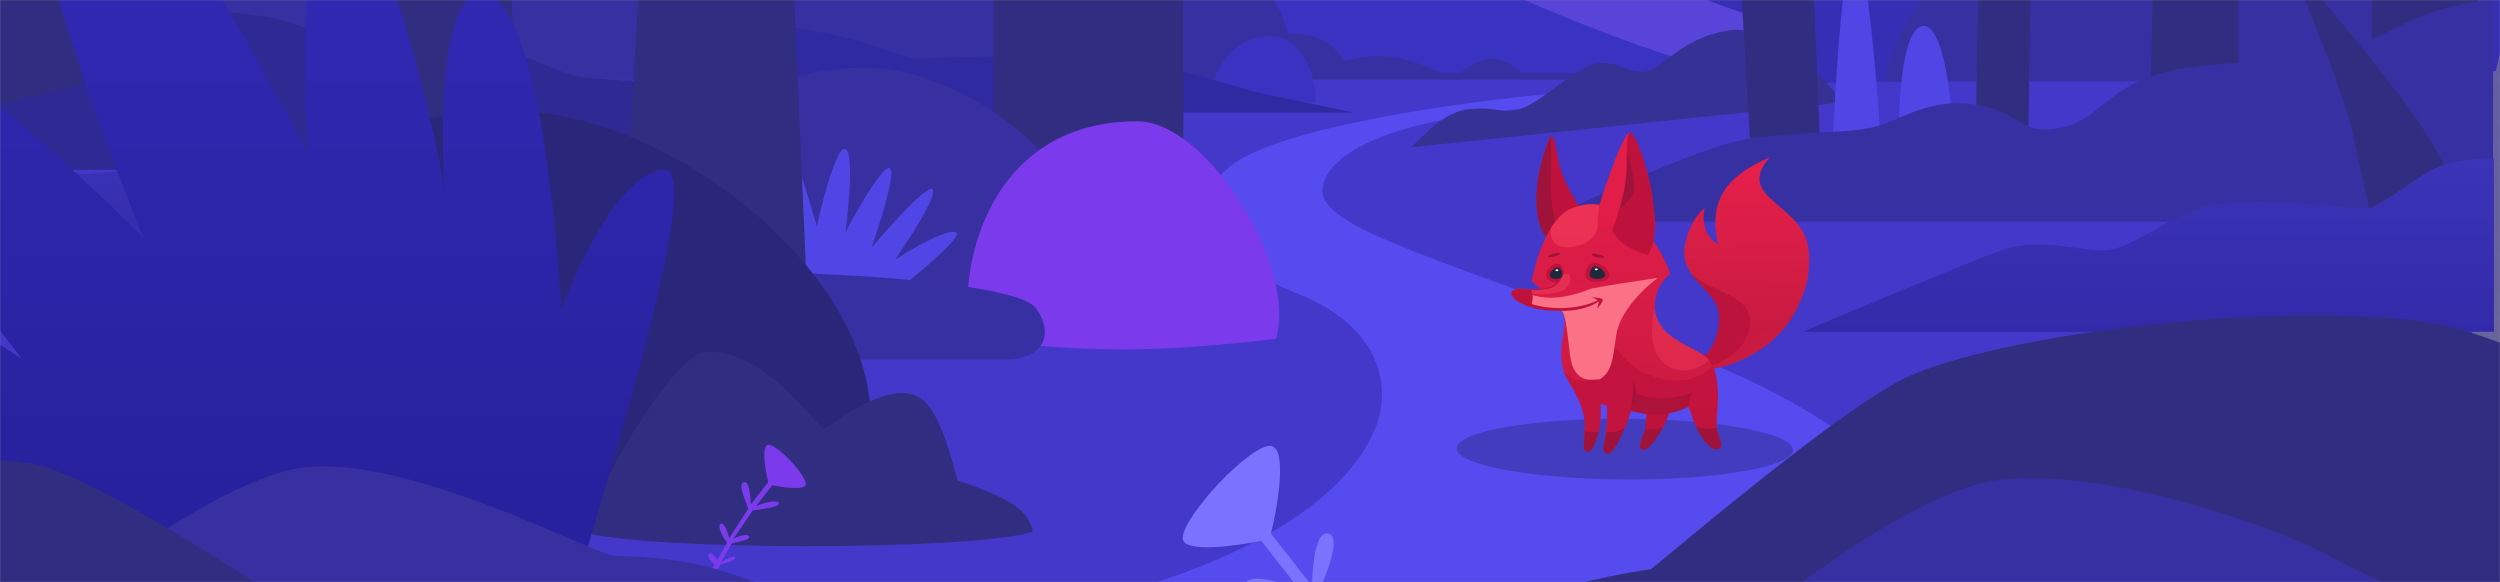 <svg width="1443" height="336" viewBox="0 0 1443 336" fill="none" xmlns="http://www.w3.org/2000/svg">
    <rect x="0" y="0" width="1443" height="336" fill="#808080" stroke="none"/>
    <mask id="mask0_2116_18508" style="mask-type:alpha" maskUnits="userSpaceOnUse" x="0" y="0" width="1443"
        height="336">
        <rect width="1443" height="336" fill="#D9D9D9" />
    </mask>
    <g mask="url(#mask0_2116_18508)">
        <circle cx="708.5" cy="-0.5" r="802.5" fill="url(#paint0_linear_2116_18508)" />
        <rect x="-11" y="46" width="1438" height="496" fill="#4338CA" />
        <path
            d="M1016 -91L885 -24.5L1011 48.5L1440.5 41L1445 22.5V-195.5L1345 -222.5L1264 -201.5L1216.5 -177.5L1171.5 -195.5L1016 -91Z"
            fill="#362FB5" />
        <path
            d="M484.5 -162L430 -169L326 46H1006V9C971.833 -3.333 892.4 -33.9 848 -57.5C803.6 -81.1 724.833 -143.667 691 -172L665.5 -162L647 -183.5L548.5 -125L484.5 -162Z"
            fill="#3A33C2" />
        <path
            d="M26.5 -161.5L-28 -168.5L-132 46.5H548V9.5C513.833 -2.833 434.4 -33.4 390 -57C345.6 -80.6 266.833 -143.167 233 -171.5L207.5 -161.5L189 -183L90.5 -124.5L26.5 -161.5Z"
            fill="#3A33C2" />
        <path
            d="M752 -101.5C734.8 -115.5 704.167 -154.667 691 -172.5C712.333 -153.667 768.1 -107.7 820.5 -74.5C872.9 -41.3 969 -5 1010.5 9L1029.5 22L992.5 40C982.5 38.333 947.6 28.7 888 3.5C828.4 -21.7 769.833 -62.333 748 -79.5L809.5 -55C797.5 -64.667 769.2 -87.5 752 -101.5Z"
            fill="#5944D9" />
        <path
            d="M710 96C738 73.2 846 58.5 896.5 54L902 61C802.5 66.697 766.7 88.4 763.5 108C759.5 132.5 833 148.5 982 207.5C1101.2 254.7 1157.5 333.5 1175 390.5L749 500.5L463.5 382.5L641.5 344C770.5 308.5 790.6 256.4 795 244C800.5 228.5 802.5 191 749 169.5C700.037 149.824 675 124.5 710 96Z"
            fill="#554BEE" />
        <path
            d="M428 -190C400 -222.4 315 -238 263 -238C163.5 -238 107.5 -113 107.5 -95.5C55.5 -95.5 -38.894 -37.653 -25 46H295H921L922.5 42H879C876.5 39.5 869.6 34.4 862 34C854.4 33.6 846.167 39.167 843 42H832C809.745 32.04 797.46 29.91 776 35C766.618 21.933 758.914 19.496 743 19.5C737.5 -11 707 -27.5 681 -27.5C636.5 -66 574.5 -60.5 532 -33.5C525.032 -41.062 520.544 -42.511 512 -42.5C500.554 -73.309 490.582 -83.605 469.5 -95.5C467.334 -113.5 456 -157.6 428 -190Z"
            fill="#3730A3" />
        <path
            d="M730.5 21.107C707.7 23.107 699.333 45.607 698 56.607L759.5 59.107C759.333 45.607 753.3 19.107 730.5 21.107Z"
            fill="#3A33C2" />
        <path
            d="M504.5 26.5C488.5 20.5 459.167 16 446.5 14.5V65H517H646.5H781.5C768.667 62.333 740.1 56.4 728.5 54C714 51 680 38 644 34C615.2 30.8 556.667 32.667 531 34C528.833 34 520.5 32.5 504.5 26.5Z"
            fill="#2F29A2" />
        <path
            d="M573.5 -599V-625H685.5L683 -521H701.5L748.5 -599L740.5 -625H748.5L753 -608.5L763 -625H780.5L701.5 -497L683 -482V86.5H573.5V-286L550 -334.5L552 -339L573.5 -301V-536C573.5 -541 571 -552 564 -569.5C558.4 -583.5 544.333 -612.333 538 -625H560.5L573.5 -599Z"
            fill="#312E81" />
        <path
            d="M399.5 49.499C427.1 52.7 492.333 83.166 521.5 97.999H-26.5V-30C-20.333 -29.667 -4.1 -27.6 11.5 -22C27.1 -16.4 57 0.667 70 8.5C78.333 6.5 105.1 3.7 145.5 8.5C196 14.5 197 38 222 43.499C247 48.999 244.5 34.999 272 30.5C299.5 26 316 39.999 331.5 43.499C347 46.999 365 45.499 399.5 49.499Z"
            fill="#2F2994" />
        <path
            d="M-27 171.5H372C340.833 158.333 274.3 130.5 257.5 124.5C236.5 117 213 124.5 198.5 124.5C184 124.5 168 109.5 143.5 100.5C119 91.5 56.5 100.5 48 100.5C39.5 100.5 24 86.5 9.5 78.5C-2.1 72.1 -19.667 71.166 -27 71.5V171.5Z"
            fill="url(#paint1_linear_2116_18508)" />
        <path
            d="M633 153.363C633 193.75 558.322 185.255 499.147 185.255C439.971 185.255 392 152.515 392 112.128C392 71.74 439.971 39 499.147 39C558.322 39 633 98.597 633 153.363Z"
            fill="#382FA0" />
        <path
            d="M736.499 195.5C665.598 203.954 627.054 203.513 559.999 195.5C551.999 154.5 570.5 70 656.499 70C696.5 70 749 153.5 736.499 195.5Z"
            fill="#7C3AED" />
        <path
            d="M1157 -29.998C1119 -19.498 1094.5 8.502 1088.5 47.002H1404V-70.998C1336 -97.498 1290.5 -83.999 1260 -52.998C1218.5 -83.499 1172 -64.999 1157 -29.998Z"
            fill="#3730A3" />
        <path
            d="M471.5 130.499L460 92.499L455 162.999L513.5 170.999C528.667 159.332 557.5 135.599 551.5 133.999C545.5 132.399 525.667 143.999 516.5 149.999C524.667 138.332 540.5 113.899 538.5 109.499C536.5 105.099 514 129.999 503 142.999C508.167 128.332 517.5 98.599 513.5 96.999C509.5 95.399 494.833 120.999 488 133.999C490 118.999 492.8 88.399 488 85.999C483.2 83.599 475 114.665 471.5 130.499Z"
            fill="#4F46E5" />
        <path d="M598 178C588.4 164.4 499.333 158.667 456 157.5L451 202L492 207.5H581C599.5 207.5 610 195 598 178Z"
            fill="#3730A3" />
        <path
            d="M1170.5 94L1181.5 -605L1156.5 -602.5L1148.5 -385L1118.5 -438.5L1117 -434.5L1147 -373.5V-278.5L1133.5 -301V-297.5L1147 -267.5L1140 94H1170.5Z"
            fill="#312E81" />
        <path
            d="M1064 58.998L814.5 84.998C822.333 77.665 833.5 64.498 848 62.998C864.192 61.323 865.5 65.998 877 62.998C888.5 59.998 906.5 41.498 918.5 37.498C930.5 33.498 935.5 40.498 947 41.498C958.5 42.498 969 21.498 998.5 17.498C1022.1 14.298 1052 43.832 1064 58.998Z"
            fill="#363194" />
        <path
            d="M1071 -28.502C1064.2 -33.302 1059.17 49.164 1057.5 90.998L1086 88.998C1083.83 51.831 1077.8 -23.702 1071 -28.502Z"
            fill="#4F46E5" />
        <path
            d="M1292 -381L1295 -603.5H1253L1246.5 -243L1228.5 -271.5V-266.5L1246.5 -229L1241 76L1292 58.5V-372.5L1304.5 -395.5L1303 -399L1292 -381Z"
            fill="#312E81" />
        <path
            d="M1109.5 15.002C1097.9 17.002 1095.67 60.168 1096 81.502L1127 73.502C1126 53.168 1121.1 13.002 1109.5 15.002Z"
            fill="#4F46E5" />
        <path
            d="M998.5 -302C998.5 -349.2 1005.83 -535.667 1009.5 -623H1030L1033.5 -362.5C1037.5 -382.833 1047.2 -430 1054 -456C1060.8 -482 1078.83 -578.167 1087 -623H1097.5C1086.33 -573.5 1063 -469.9 1059 -451.5C1055 -433.1 1040.33 -365.5 1033.5 -334L1050.5 82.5L1010.5 87.5L1003.5 -32C991.833 -80.833 967.6 -191.3 964 -242.5C960.4 -293.7 942.5 -517.5 934 -623H947C951.167 -557.167 961.3 -400.8 968.5 -302C975.7 -203.2 994.833 -113.5 1003.5 -81C1001.83 -135 998.5 -254.8 998.5 -302Z"
            fill="#312E81" />
        <path d="M1369 -380V-605.5H1429.5L1430.5 67L1369 52.5V-145.5V-364L1347.5 -409.5V-416L1369 -380Z"
            fill="#312E81" />
        <path d="M46.5 -383.5V-609H-14L-15 63.5L46.5 49V-149V-367.5L68 -413V-419.5L46.5 -383.5Z" fill="#312E81" />
        <path
            d="M1013 79.499C985.4 82.7 920.167 113.166 891 128H1439V0C1432.83 0.333 1416.6 2.4 1401 8C1385.4 13.6 1355.5 30.667 1342.5 38.5C1334.17 36.5 1307.4 33.7 1267 38.5C1216.5 44.5 1215.5 68 1190.5 73.499C1165.5 78.999 1168 64.999 1140.5 60.499C1113 55.999 1096.5 69.999 1081 73.499C1065.5 76.999 1047.5 75.499 1013 79.499Z"
            fill="#3730A3" />
        <path
            d="M1391.5 64C1371.9 36.8 1340 -1 1326.5 -16.5L1325 -13.5C1334.17 8.667 1353.4 57 1357 73C1360.6 89 1369.17 127.667 1373 145L1423.5 125C1421 116 1411.1 91.2 1391.5 64Z"
            fill="#312E81" />
        <path
            d="M1439.5 191.5H1040.5C1071.67 178.333 1138.2 150.5 1155 144.5C1176 137 1199.5 144.5 1214 144.5C1228.5 144.5 1244.5 129.5 1269 120.5C1293.5 111.5 1356 120.5 1364.5 120.5C1373 120.5 1388.5 106.5 1403 98.5C1414.6 92.1 1432.17 91.166 1439.5 91.5V191.5Z"
            fill="url(#paint2_linear_2116_18508)" />
        <path
            d="M1400.08 185.8C1473.95 195.996 1637.47 300.501 1710 351.479V446H102L179.481 410.953C252.363 411.661 381.551 423.199 477.5 421.5C526.752 420.628 595.5 393 716.5 393C810 367.5 893.868 336.774 953 328.5C980.95 305.489 1056.19 242.088 1094.4 220.848C1142.16 194.297 1307.73 173.056 1400.08 185.8Z"
            fill="#312E81" />
        <path
            d="M1152 277.284C1103.3 284.004 1001.5 357.283 952 416.985V479.283H2012L1960.92 456.184C1912.88 456.651 1800.98 457.304 1737.73 456.184C1674.48 455.064 1553.87 410.583 1482.5 390.284C1464.08 375.117 1370.19 335.283 1345 321.283C1313.51 303.784 1212.87 268.884 1152 277.284Z"
            fill="#3730A3" />
        <path
            d="M442 -385L428 -603H387L383.5 -248C379.333 -255.5 370.8 -271.5 370 -275.5C369 -280.5 361 -383 359.5 -405.5C358.3 -423.5 353.667 -464.667 351.5 -483L348 -480L355 -413C358.167 -368.833 365 -277.6 367 -266C369 -254.4 377.833 -240.5 382 -235L357.5 186L466 173.5L442 -379C444.667 -380.5 450.3 -385.1 451.5 -391.5C452.7 -397.9 457.333 -489.833 459.5 -535L456 -533.5C453.667 -491.333 449 -405.3 449 -398.5C449 -391.7 444.333 -386.667 442 -385Z"
            fill="#312E81" />
        <path d="M304 186L267 -607.5H184L196 166L235 202L304 186Z" fill="#312E81" />
        <path
            d="M502.5 241.5C502.5 304.184 386.455 291 294.5 291C202.545 291 128 240.184 128 177.5C128 114.816 202.545 64 294.5 64C386.455 64 502.5 156.5 502.5 241.5Z"
            fill="#2A277A" />
        <path
            d="M336 307C372.5 318 560 318 596 307C596 304.391 593.978 297.719 585.892 291.904C577.806 286.088 560.435 279.789 552.76 277.366C549.391 265.438 542.38 236.854 531.421 229.839C515.698 219.774 490.24 237.853 475.266 247.731C460.104 232.448 438.765 202.998 408.441 203C391.346 203.001 353.408 264.503 336 307Z"
            fill="#312E81" />
        <ellipse opacity="0.4" cx="937.846" cy="259.24" rx="97.104" ry="17.5"
            transform="rotate(0.296 937.846 259.24)" fill="#292676" />
        <path
            d="M-119.319 162.289C-130.541 189.15 -82.846 259.289 -57.596 291L333.5 335.5C352.204 270.213 407.569 95.699 382.88 97.938C358.191 100.176 333.315 152.966 323.963 179.081C321.157 122.187 308.813 6.159 281.879 -2.793C254.946 -11.745 253.823 68.092 256.629 109.13C247.277 57.832 222.401 -45.883 197.712 -50.36C173.023 -54.837 174.332 41.042 178.073 89.542C138.795 13.061 52.944 -135.423 23.767 -117.515C-5.411 -99.608 50.887 59.696 82.683 137.108C31.248 85.811 -76.673 -11.749 -96.873 8.397C-117.073 28.544 -32.345 149.232 12.544 207.058C-26.734 180.943 -108.096 135.428 -119.319 162.289Z"
            fill="url(#paint3_linear_2116_18508)" />
        <path
            d="M444.409 256.804C439.063 255.345 441.523 270.518 443.42 278.287L433.299 291.21C433.287 286.472 432.449 277.261 429.197 278.326C425.945 279.392 429.953 288.403 431.925 293.553L420.895 310.75C420.168 307.542 417.856 300.963 415.801 302.415C413.746 303.866 417.467 310.219 419.585 313.214L414.012 323.309C413.034 321.562 410.703 318.41 409.204 319.777C407.705 321.143 410.864 324.467 412.502 325.876L409.5 331.001L412 332.001L415.827 325.876C418.804 325.185 424.695 323.384 424.44 321.717C424.186 320.049 418.603 323.27 416.356 324.088L422.472 313.485C425.948 312.954 432.836 311.475 432.582 309.807C432.327 308.14 427.664 308.704 423.442 310.867L434.525 294.578C439.427 294.067 449.306 292.606 449.608 290.853C449.91 289.1 445.287 288.31 436.273 292.216L445.824 280.054C451.704 281.289 463.775 283.001 465.019 279.967C466.575 276.174 451.09 258.628 444.409 256.804Z"
            fill="#7C3AED" />
        <path
            d="M-26 409.702C-17.726 399.723 -7.991 389.365 2.714 379.001C3.927 377.815 5.226 376.572 6.58 375.297C15.382 366.953 24.774 358.635 34.5 350.538C83.503 309.742 140.968 274.559 174 270.001C234.871 261.601 345 321.001 355 321.001C418.642 320.999 465.5 344.501 504.5 383.001C562.791 399.581 653.936 432.294 719.843 444.334L982.924 448.901C934.88 449.368 822.98 450.021 759.729 448.901C748.141 448.696 734.627 447.035 719.843 444.334L355 438.001C256 457.001 249 470.978 136.5 448.901C85.741 438.941 87.05 333.88 34.5 350.538C34.5 350.538 18.418 364.154 6.58 375.297C5.278 376.531 3.989 377.766 2.714 379.001C-9.1 390.554 -26 409.702 -26 409.702Z"
            fill="#382FA0" />
        <path
            d="M17.696 267.505C66.393 274.225 261.189 412.901 309 446.5L222 439H-838L-786.924 415.901C-738.88 416.367 -626.98 417.021 -563.729 415.901C-500.479 414.781 -341.934 373.902 -270.568 353.602C-252.143 338.436 -208.997 304.604 -183.809 290.604C-152.323 273.105 -43.175 259.105 17.696 267.505Z"
            fill="#312E81" />
        <path
            d="M986.099 213.416C1005.78 210.486 1030.43 197.861 1039.81 172.033L987.115 169.132C998.652 182.249 990.757 202.023 979.415 209.88L986.099 213.416Z"
            fill="#C91A41" />
        <path fill-rule="evenodd" clip-rule="evenodd"
            d="M983.891 120.219C982.247 128.015 983.971 136.332 991.702 141.041C984.366 110.452 1003.64 98.764 1021.43 90.822C1000.38 115.384 1042.32 116.912 1044.11 145.684C1045.63 170.213 1035.69 189.525 1002.71 196.75C1003.49 172.004 974.694 168.028 972.219 147.721C971.247 139.778 976.822 125.435 983.891 120.219Z"
            fill="url(#paint4_linear_2116_18508)" />
        <path
            d="M1010.11 184.2C1010.94 195.313 1001.81 207.009 987.506 211.077L982.874 206.574C990.812 199.654 993.119 187.598 991.946 179.724C990.774 171.85 979.135 163.195 976.209 158.055C987.47 168.46 1009.07 170.309 1010.11 184.2Z"
            fill="#BB133C" />
        <path
            d="M900.025 94.805C901.201 101.594 907.979 113.653 911.221 118.834L892.446 136.301C890.559 134.498 886.796 127.653 886.843 114.701C886.902 98.51 894.122 78.749 895.39 78.294C896.658 77.84 898.554 86.317 900.025 94.805Z"
            fill="#BE123C" />
        <path
            d="M949.123 249.618C950.091 247.21 950.21 241.214 950.149 238.518L963.349 238.218C963.23 239.215 962.335 242.331 959.71 246.821C956.43 252.434 951.058 259.799 948.068 259.44C945.078 259.082 947.913 252.627 949.123 249.618Z"
            fill="#BE123C" />
        <path
            d="M894.976 103.938C894.492 111.935 896.622 123.496 897.747 128.277L892.954 136.981C890.415 135.098 887.234 129.347 886.957 117.153C886.561 99.672 891.536 86.731 895.23 78.421C895.347 83.595 895.461 95.941 894.976 103.938Z"
            fill="#9F1239" />
        <path
            d="M902.375 123.294C891.659 131.717 885.722 152.926 884.092 162.478C890.318 167.733 900.524 173.182 902.876 182.928C903.975 187.482 900.659 197.889 901.288 206.821C901.916 215.754 905.013 220.796 910.239 225.79C916.895 232.15 933.339 236.2 941.168 237.017C943.597 237.672 950.075 239.03 956.555 239.224C963.035 239.418 971.113 236.195 974.343 234.56C976.104 237.076 977.159 242.938 979.754 247.316C983.231 253.181 988.123 259.809 991.936 258.87C995.749 257.932 990.939 252.503 990.794 246.115C990.649 239.728 995.547 211.499 982.173 204.134C968.799 196.769 955.908 191.949 955.173 178.333C954.585 167.44 960.871 160.31 964.087 158.107C962.552 153.029 957.041 140.458 947.278 130.796C935.075 118.718 915.769 112.766 902.375 123.294Z"
            fill="url(#paint5_linear_2116_18508)" />
        <path
            d="M940.516 76.842C937.102 76.578 926.976 105.977 922.34 120.709L949.388 148.64C952.282 144.74 956.414 139.108 954.77 122.956C953.647 111.931 944.784 77.171 940.516 76.842Z"
            fill="#E11D48" />
        <path
            d="M914.863 245.708C915.389 238.88 909.674 226.168 905.951 220.984L923.399 227.621C923.722 229.318 924.241 234.674 923.737 242.525C923.108 252.338 919.449 260.089 916.478 260.583C913.507 261.076 914.204 254.244 914.863 245.708Z"
            fill="#CD1B42" />
        <path
            d="M937.13 248.61C940.723 241.712 944.693 225.149 946.228 217.73L927.279 227.532C927.47 229.658 927.804 235.615 927.618 242.436C927.385 250.962 924.191 260.407 926.765 261.201C931.055 262.523 932.64 257.233 937.13 248.61Z"
            fill="#CD1B42" />
        <path opacity="0.7"
            d="M932.086 199.593C925.584 218.596 914.095 225.512 902.758 214.677C904.294 221.297 916.192 232.396 914.623 248.792L922.428 250.556C923.849 245.373 923.995 240.898 923.971 233.052L927.6 234.079C927.86 241.413 927.778 245.343 926.61 251.57L935.756 251.363C938.402 246.274 939.609 243.008 941.526 236.813C944.774 237.386 950.896 239.151 956.001 239.257C961.105 239.363 969.272 237.57 974.475 234.679C975.708 236.037 976.27 240.461 978.89 245.947C982.026 252.514 986.94 258.52 990.555 258.993C992.557 259.254 993.591 258.369 992.962 255.056C992.332 251.743 989.472 247.926 991.142 235.964C992.399 226.956 991.002 219.817 990.567 216.962C990.237 214.789 989.427 212.4 988.287 210.88C977.799 225.259 945.627 222.023 932.086 199.593Z"
            fill="#BE123C" />
        <path
            d="M888.457 167.064C892.878 166.623 898.996 162.139 901.503 159.952C904.264 162.729 911.737 167.899 919.541 166.359C927.345 164.818 947.696 161.744 956.897 160.399C949.77 165.531 935.001 179.3 932.934 193.321C930.866 207.342 930.485 214.603 923.374 218.923C919.494 219.012 908.133 222.272 906.128 204.341C903.99 185.218 903.408 182.22 901.399 179.215C901.399 179.215 897.506 178.749 891.113 178.062C875.704 176.407 870.769 170.448 873.682 167.399C875.153 165.86 882.931 167.616 888.457 167.064Z"
            fill="#FB7185" />
        <path
            d="M942.649 225.987C942.607 229.763 942.281 231.974 941.854 232.734C942.567 232.145 943.507 232.227 944.003 228.651C944.499 225.075 943.355 220.674 942.38 219.61C942.692 220.335 942.692 222.21 942.649 225.987Z"
            fill="#9F1239" />
        <path
            d="M938.525 104.485C937.396 113.407 932.394 127.683 930.575 133.078C934.921 141.298 942.431 144.511 951.14 147.307C956.757 138.12 955.09 126.678 954.193 116.485C953.072 103.743 944.979 77.157 941.227 76.831C937.474 76.504 939.937 93.334 938.525 104.485Z"
            fill="#BE123C" />
        <path
            d="M919.4 166.055L901.511 159.806C899.611 161.605 894.486 165.511 889.19 166.74C884.501 167.829 881.147 166.646 875.881 166.765C878.505 168.369 886.09 171.857 895.407 171.868C904.724 171.878 915.284 167.997 919.4 166.055Z"
            fill="#DA1C46" />
        <path
            d="M937.608 247.443C933.093 249.457 930.813 249.801 927.114 249.345C926.402 254.629 923.781 261.344 927.397 261.816C931.29 262.325 935.508 252.667 937.608 247.443Z"
            fill="#9F1239" />
        <path
            d="M959.779 246.903C955.02 248.243 953.397 248.149 949.802 247.163C948.334 252.29 944.48 258.527 947.989 259.518C951.768 260.584 956.946 251.768 959.779 246.903Z"
            fill="#9F1239" />
        <path
            d="M979.174 246.219C983.803 247.953 987.083 247.59 990.748 246.909C991.781 252.141 995.813 258.541 991.518 259.372C987.662 260.118 981.548 253.097 979.174 246.219Z"
            fill="#9F1239" />
        <path
            d="M922.679 249.443C919.397 249.599 917.607 249.499 914.623 248.794C914.484 254.898 913.105 260.087 916.002 260.686C918.899 261.286 921.413 254.741 922.679 249.443Z"
            fill="#9F1239" />
        <path opacity="0.6"
            d="M942.679 226.529L941.255 237.098C943.493 237.972 948.512 239.207 956.277 239.253C964.042 239.298 971.864 236.372 974.602 234.831C974.602 232.93 974.652 229.701 977.263 226.468C965.169 231.179 951.648 230.762 942.679 226.529Z"
            fill="#9F1239" />
        <path
            d="M896.358 164.912C893.738 166.746 884.762 167.116 880.321 166.939L880.34 167.771C882.014 168.195 887.187 168.891 894.469 167.173C900.812 165.676 902.168 160.251 901.473 158.141L900.68 159.823C900.518 160.843 898.979 163.078 896.358 164.912Z"
            fill="#BE123C" />
        <path
            d="M928.938 158.668C929.002 161.494 925.684 162.582 922.096 162.663C918.509 162.744 915.145 161.809 915.08 158.983C915.016 156.157 916.525 151.698 920.113 151.616C923.7 151.535 928.874 155.843 928.938 158.668Z"
            fill="#BE123C" />
        <path
            d="M926.437 158.409C926.478 160.245 924.355 160.952 922.059 161.004C919.763 161.056 917.61 160.447 917.568 158.61C917.526 156.773 918.491 153.875 920.787 153.823C923.083 153.771 926.395 156.572 926.437 158.409Z"
            fill="#1E293B" />
        <path
            d="M892.338 158.774C892.396 161.318 895.812 163.26 898.539 163.198C901.265 163.136 902.927 161.079 902.87 158.535C902.812 155.992 901.499 152.039 898.772 152.101C896.046 152.163 892.28 156.231 892.338 158.774Z"
            fill="#BE123C" />
        <path
            d="M894.556 158.767C894.594 160.462 896.346 161.03 898.211 160.987C900.077 160.945 901.8 160.298 901.762 158.603C901.723 156.908 900.826 154.273 898.961 154.315C897.095 154.358 894.517 157.071 894.556 158.767Z"
            fill="#1E293B" />
        <path
            d="M884.12 175.45C884.921 172.181 884.809 170.367 883.932 167.136C878.376 166.707 874.08 165.585 872.594 168.502C870.735 172.149 881.382 179.949 901.959 179.482C914.43 179.199 919.623 175.846 922.909 174.015L921.894 178.198C922.976 176.972 925.132 174.242 925.107 173.134C925.082 172.025 921.006 171.655 918.972 171.609L922.335 173.197C920.055 174.542 913.112 177.343 903.584 177.781C894.055 178.219 886.638 176.41 884.12 175.45Z"
            fill="#BE123C" />
        <path
            d="M939.25 87.684C939.079 102.13 938.178 109.32 934.998 120.223C937.28 118.97 942.074 114.35 943.092 110.334C944.11 106.318 940.955 93.561 939.25 87.684Z"
            fill="#9F1239" />
        <path
            d="M884.259 169.348L883.938 167.414C885.884 167.648 889.045 167.511 893.625 166.64C898.595 165.695 901.449 161.102 902.312 158.402C902.954 158.202 904.463 157.909 905.36 158.332C906.482 158.862 907.993 164.373 901.965 167.56C897.143 170.11 888.152 169.815 884.259 169.348Z"
            fill="#E42F52" />
        <ellipse cx="921.379" cy="155.473" rx="0.831" ry="0.554" transform="rotate(-1.3 921.379 155.473)"
            fill="white" />
        <ellipse cx="898.652" cy="155.988" rx="0.831" ry="0.554" transform="rotate(-1.3 898.652 155.988)"
            fill="white" />
        <path opacity="0.6"
            d="M922.185 129.942C922.301 125.281 922.796 120.223 923.03 118.276C917.184 117.3 912.274 118.409 906.993 120.304C901.712 122.198 897.011 128.479 895.321 131.383C894.571 135.005 895.005 141.927 903.061 142.576C910.769 143.197 921.964 138.82 922.185 129.942Z"
            fill="#F43F5E" />
        <path opacity="0.4"
            d="M962.009 210.84C951.433 204.203 952.858 186.369 954.893 178.281C957.689 191.528 967.735 196.735 975.364 200.555C982.993 204.375 985.861 206.972 986.342 207.792C982.638 211.574 972.586 217.477 962.009 210.84Z"
            fill="#F43F5E" />
        <path
            d="M925.925 148.45C925.827 148.899 924.171 148.917 922.227 148.491C919.829 148.295 918.786 147.355 918.885 146.906C918.983 146.458 920.056 146.072 922.583 146.866C924.527 147.292 926.024 148.002 925.925 148.45Z"
            fill="#9F1239" />
        <path
            d="M893.415 148.13C893.533 148.574 895.188 148.516 897.111 148.002C899.498 147.698 900.496 146.712 900.378 146.268C900.259 145.824 899.17 145.487 896.681 146.395C894.759 146.91 893.296 147.686 893.415 148.13Z"
            fill="#9F1239" />
        <path
            d="M731.272 257.574C743.811 254.151 738.042 289.744 733.59 307.968L757.333 338.282C757.362 327.167 759.326 305.56 766.955 308.059C774.584 310.558 765.181 331.697 760.555 343.778L786.431 384.118C788.136 376.594 793.559 361.161 798.379 364.566C803.2 367.971 794.471 382.874 789.504 389.9L802.577 413.58C804.871 409.482 810.339 402.088 813.855 405.294C817.37 408.5 809.961 416.297 806.119 419.602L817.5 439.498L810.5 439.498L798.319 419.602C791.335 417.98 777.516 413.757 778.114 409.845C778.711 405.933 791.807 413.489 797.077 415.406L782.731 390.533C774.577 389.288 758.418 385.82 759.015 381.908C759.613 377.996 770.552 379.32 780.456 384.392L754.457 346.183C742.959 344.983 719.784 341.556 719.076 337.444C718.368 333.333 729.211 331.48 750.356 340.642L727.952 312.111C714.158 315.009 685.842 319.025 682.924 311.908C679.276 303.01 715.599 261.852 731.272 257.574Z"
            fill="#7B73FF" />
    </g>
    <defs>
        <linearGradient id="paint0_linear_2116_18508" x1="708.5" y1="-803" x2="708.5" y2="802"
            gradientUnits="userSpaceOnUse">
            <stop stop-color="#4338CA" />
            <stop offset="1" stop-color="#4338CA" stop-opacity="0" />
        </linearGradient>
        <linearGradient id="paint1_linear_2116_18508" x1="172.5" y1="71.441" x2="172.5" y2="171.5"
            gradientUnits="userSpaceOnUse">
            <stop stop-color="#3C34B7" />
            <stop offset="1" stop-color="#322AA9" />
        </linearGradient>
        <linearGradient id="paint2_linear_2116_18508" x1="1240" y1="91.441" x2="1240" y2="191.5"
            gradientUnits="userSpaceOnUse">
            <stop stop-color="#3C34B7" />
            <stop offset="1" stop-color="#322AA9" />
        </linearGradient>
        <linearGradient id="paint3_linear_2116_18508" x1="135.5" y1="-119" x2="135.5" y2="291"
            gradientUnits="userSpaceOnUse">
            <stop stop-color="#332BBA" />
            <stop offset="1" stop-color="#28219D" />
        </linearGradient>
        <linearGradient id="paint4_linear_2116_18508" x1="1009.39" y1="90.57" x2="1005.77" y2="215.444"
            gradientUnits="userSpaceOnUse">
            <stop stop-color="#E7204B" />
            <stop offset="1" stop-color="#C0193E" />
        </linearGradient>
        <linearGradient id="paint5_linear_2116_18508" x1="936.652" y1="117.429" x2="939.89" y2="260.124"
            gradientUnits="userSpaceOnUse">
            <stop stop-color="#E11D48" />
            <stop offset="1" stop-color="#C61A40" />
        </linearGradient>
    </defs>
</svg>